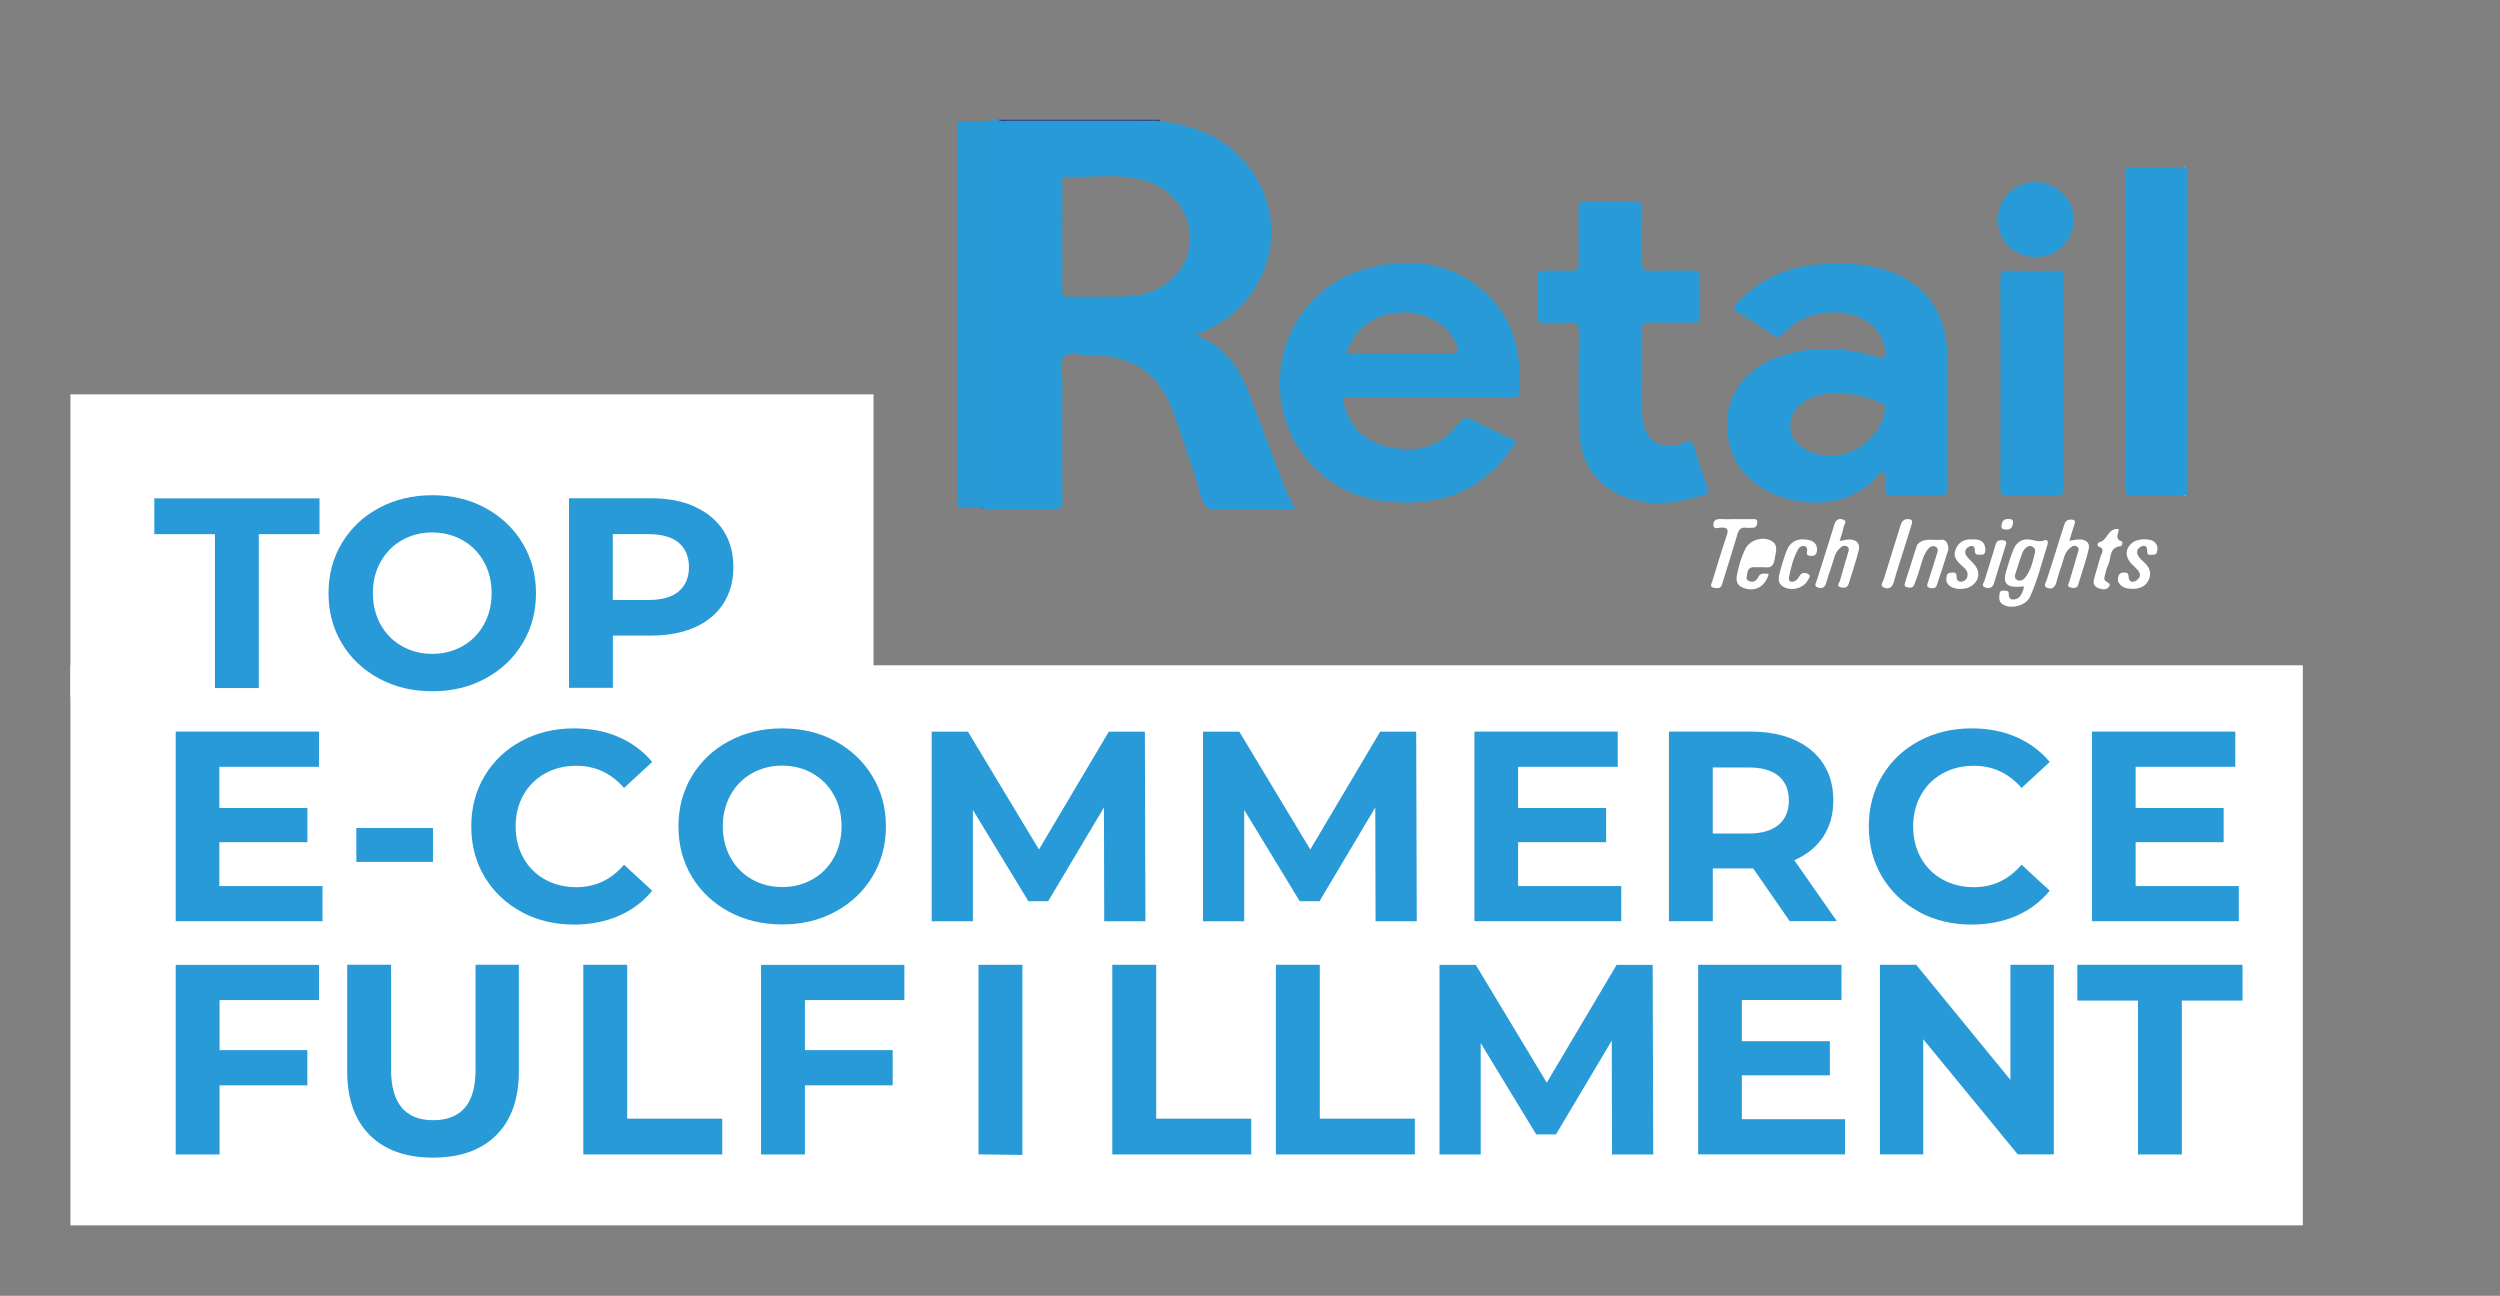 <svg xmlns="http://www.w3.org/2000/svg" id="uuid-f6e077df-9bcb-4af4-ae18-c01c1aa17527" width="355" height="184" viewBox="0 0 355 184"><rect x="0" y="0" width="355" height="184" fill="#808080" stroke="none"/><defs><style>.uuid-dd9b7bbc-269e-4090-bf77-dea37d71f7f5{fill:#fff;}.uuid-70b33de8-dbcd-4a2e-9357-4700287b2b09{fill:#2999d5;}.uuid-08ef8eda-bcfd-4a66-9f84-85e9ad676343{fill:#332877;}.uuid-8379bc4a-27ae-491f-85b9-8835f2b8865f{fill:#c8c1fa;}.uuid-cb0533ef-a911-4539-b37f-47ca1bfa8162{fill:#279ad7;}</style></defs><g id="uuid-092cc67b-ff67-4a5a-970f-53b06b2dbaf6"><g><rect class="uuid-dd9b7bbc-269e-4090-bf77-dea37d71f7f5" x="10" y="56" width="114.04" height="42.95"></rect><rect class="uuid-dd9b7bbc-269e-4090-bf77-dea37d71f7f5" x="10" y="94.47" width="317" height="79.53"></rect></g></g><g id="uuid-b468c2f2-0988-4b91-a7c9-bd0516db5d94"><g><path class="uuid-8379bc4a-27ae-491f-85b9-8835f2b8865f" d="M310.11,23.77c.1,0,.19-.02,.29-.03v46.66c-.11-.02-.22-.04-.33-.05-.45-.53-.38-1.18-.38-1.8,0-14.33-.01-28.66,0-42.98,0-.62-.06-1.27,.42-1.79h0Z"></path><path class="uuid-08ef8eda-bcfd-4a66-9f84-85e9ad676343" d="M164.67,17.23c-7.42,.01-14.85,.03-22.27,.04-.25,0-.55,.08-.68-.26h22.94v.23h0Z"></path><path class="uuid-cb0533ef-a911-4539-b37f-47ca1bfa8162" d="M233.2,53.09c0,1.98-.07,3.95,.01,5.93,.14,3.53,2.66,5.18,5.92,3.85,.92-.38,1.18-.21,1.44,.69,.55,1.89,1.23,3.74,1.88,5.61,.16,.45,.36,.8-.32,1.03-4.3,1.45-8.61,1.95-12.78-.26-3.94-2.1-5.15-5.76-5.17-9.95-.02-4.27-.04-8.54,.03-12.8,.02-1.15-.34-1.47-1.43-1.38-1.16,.09-2.34,0-3.5,.03-.66,.02-.98-.12-.96-.88,.05-1.89,.05-3.77,0-5.66-.02-.77,.34-.88,.98-.87,1.26,.03,2.52-.05,3.77,.02,.92,.05,1.13-.31,1.11-1.16-.05-2.51,.01-5.03-.04-7.55-.02-.89,.26-1.15,1.15-1.12,2.2,.06,4.41,.07,6.61,0,.98-.03,1.34,.2,1.3,1.25-.08,2.47,.02,4.94-.05,7.41-.03,.97,.31,1.2,1.22,1.17,2.02-.06,4.05,0,6.07-.03,.69,0,.95,.2,.93,.91-.04,1.84-.05,3.68,0,5.52,.02,.78-.24,1-1,.98-1.93-.05-3.87,.05-5.8-.04-1.08-.05-1.5,.18-1.43,1.36,.11,1.97,.03,3.95,.03,5.93h.03Z"></path><path class="uuid-cb0533ef-a911-4539-b37f-47ca1bfa8162" d="M310.65,23.77c0,15.35,.01,30.7,.01,46.04,0,.18-.03,.36-.05,.54-2.61,0-5.22-.03-7.82,.03-.85,.02-1.05-.24-1.05-1.06,.02-14.87,.02-29.74,0-44.61,0-.74,.16-1.01,.95-.99,2.65,.06,5.3,.04,7.96,.05h0Z"></path><path class="uuid-cb0533ef-a911-4539-b37f-47ca1bfa8162" d="M293.08,54.49c0,4.9-.03,9.8,.02,14.7,0,.96-.28,1.22-1.21,1.2-2.25-.06-4.5-.05-6.74,0-.8,.02-1.1-.19-1.1-1.04,.03-9.98,.03-19.95,0-29.93,0-.78,.26-1,1.01-.99,2.29,.04,4.59,.06,6.88,0,.98-.03,1.16,.35,1.16,1.25-.04,4.94-.02,9.89-.02,14.83v-.02Z"></path><path class="uuid-cb0533ef-a911-4539-b37f-47ca1bfa8162" d="M289.04,36.51c-3.06-.02-5.38-2.35-5.35-5.38,.03-2.94,2.39-5.27,5.35-5.27s5.44,2.37,5.42,5.34c-.02,3.03-2.37,5.33-5.42,5.3h0Z"></path><path class="uuid-dd9b7bbc-269e-4090-bf77-dea37d71f7f5" d="M293.87,76.79c.64-.09,1.07-.21,1.5-.19,.86,.03,1.44,.52,1.23,1.38-.41,1.69-.98,3.35-1.49,5.02-.18,.6-.68,.54-1.11,.42-.58-.16-.23-.57-.14-.87,.39-1.33,.79-2.66,1.17-3.99,.1-.33,.31-.71-.13-.96s-.78,.04-1.07,.31c-.74,.68-.81,1.68-1.14,2.55-.29,.75-.48,1.54-.71,2.31-.18,.61-.59,.94-1.21,.73-.71-.23-.27-.73-.15-1.1,.81-2.56,1.65-5.11,2.43-7.68,.16-.53,.32-.91,.93-.94,.5-.02,.8,.07,.59,.68-.25,.71-.45,1.45-.72,2.35l.02-.02Z"></path><path class="uuid-dd9b7bbc-269e-4090-bf77-dea37d71f7f5" d="M261.22,76.82c.6-.1,.99-.21,1.38-.21,1.01,0,1.58,.55,1.34,1.54-.4,1.6-.95,3.17-1.43,4.75-.17,.57-.63,.61-1.08,.51-.74-.16-.24-.64-.16-.94,.35-1.3,.75-2.58,1.12-3.87,.11-.37,.33-.82-.2-1.05-.45-.19-.76,.12-1.05,.41-.63,.64-.73,1.52-1.02,2.31-.3,.84-.56,1.7-.82,2.56-.18,.6-.56,.78-1.13,.61-.66-.19-.31-.62-.2-.97,.83-2.65,1.69-5.29,2.5-7.95,.19-.63,.53-.94,1.17-.77,.79,.22,.21,.75,.15,1.09-.09,.61-.33,1.2-.56,1.96v.02Z"></path><path class="uuid-dd9b7bbc-269e-4090-bf77-dea37d71f7f5" d="M251.16,81.49c-.49,1.85-1.98,2.62-3.62,1.98-.8-.31-1.06-.9-.91-1.71,.24-1.33,.62-2.62,1.21-3.83,.62-1.24,2.4-1.78,3.62-1.17,1.1,.55,.73,1.53,.59,2.37-.12,.73-.24,1.57-1.36,1.43-.49-.06-.99,.02-1.48-.02-.67-.05-1.02,.24-1.1,.88-.04,.38-.29,.85,.21,1.08,.58,.26,1.07,.03,1.34-.53,.31-.66,.84-.52,1.5-.49h0Z"></path><path class="uuid-dd9b7bbc-269e-4090-bf77-dea37d71f7f5" d="M246.54,73.72c.76,0,1.53-.01,2.29,0,.29,0,.73-.07,.71,.38-.01,.37-.09,.84-.66,.84-.31,0-.63,.04-.94,0-.72-.09-1.02,.25-1.22,.91-.64,2.19-1.34,4.36-2.01,6.54-.07,.21-.11,.43-.19,.65-.2,.58-.7,.51-1.13,.43-.69-.12-.34-.58-.24-.94,.66-2.14,1.3-4.29,2.02-6.41,.3-.87,.22-1.25-.8-1.2-.37,.02-1.05,.32-1.07-.38-.03-.76,.57-.88,1.23-.83,.67,.04,1.35,0,2.02,0h0Z"></path><path class="uuid-dd9b7bbc-269e-4090-bf77-dea37d71f7f5" d="M276.66,78.07c-.5,1.56-1.05,3.31-1.64,5.05-.16,.47-.66,.47-1.04,.35-.52-.16-.27-.58-.17-.9,.37-1.2,.78-2.39,1.13-3.6,.13-.45,.47-1.08-.09-1.34-.62-.29-1.07,.26-1.37,.77-.58,.98-.74,2.11-1.12,3.16-.19,.5-.35,1.02-.56,1.51-.21,.5-.68,.39-1.05,.3-.45-.11-.28-.5-.19-.78,.54-1.71,1.09-3.42,1.64-5.13,.01-.04,.03-.09,.05-.12,.96-1.08,2.29-.54,3.44-.7,.64-.09,.97,.54,.98,1.42h-.01Z"></path><path class="uuid-dd9b7bbc-269e-4090-bf77-dea37d71f7f5" d="M302.93,83.62c-.89,0-1.52-.15-1.98-.74-.28-.36-.26-.74-.1-1.14,.16-.42,.51-.45,.88-.44,.51,0,.51,.35,.55,.73,.07,.65,.55,.69,.99,.45,.51-.28,.82-.77,.43-1.34-.27-.4-.67-.71-1.02-1.07-.93-.96-.92-2.11,.02-2.93,.83-.73,2.75-.76,3.36-.06,.36,.42,.36,.92,.19,1.4-.13,.37-.51,.27-.81,.3-.68,.07-.5-.39-.54-.77-.05-.44-.38-.61-.78-.43-.43,.19-.76,.5-.62,1.04,.14,.5,.52,.82,.89,1.15,.75,.68,1.19,1.46,.76,2.5-.45,1.08-1.39,1.3-2.22,1.35h0Z"></path><path class="uuid-dd9b7bbc-269e-4090-bf77-dea37d71f7f5" d="M280.01,76.6c1.02-.06,1.84,.18,1.91,1.37,.02,.37-.05,.85-.64,.8-.37-.03-.85,.14-.84-.53,0-.54-.21-.9-.83-.61-.55,.26-.69,.76-.41,1.23,.26,.45,.71,.79,1.07,1.19,.92,1.03,.85,2.24-.17,3.05-.97,.77-2.8,.69-3.47-.12-.33-.4-.29-.84-.18-1.27,.1-.37,.46-.38,.77-.41,.58-.06,.61,.26,.63,.74,.02,.51,.46,.65,.89,.51,.47-.16,.68-.55,.65-1.06-.04-.56-.46-.85-.82-1.17-.68-.62-1.3-1.25-.87-2.31,.43-1.07,1.24-1.47,2.31-1.41h0Z"></path><path class="uuid-dd9b7bbc-269e-4090-bf77-dea37d71f7f5" d="M256.16,76.6c1.28,.02,1.97,.62,1.85,1.59-.06,.47-.25,.75-.76,.75-.48,0-.79-.1-.65-.7,.08-.34-.06-.66-.44-.71-.33-.04-.64,.14-.8,.42-.72,1.26-1.06,2.67-1.33,4.07-.12,.65,.47,.7,.92,.45,.25-.14,.44-.44,.59-.7,.3-.52,.83-.47,1.18-.29,.53,.28,.1,.72-.08,1.03-.55,.96-2.02,1.39-3.1,.96-1.29-.53-1-1.53-.73-2.5,.27-.95,.54-1.9,.91-2.81,.43-1.04,1.22-1.65,2.42-1.56h.02Z"></path><path class="uuid-dd9b7bbc-269e-4090-bf77-dea37d71f7f5" d="M271.5,74.33c-.33,1.07-.69,2.22-1.05,3.37-.52,1.67-1.08,3.32-1.55,5-.21,.74-.67,.98-1.29,.77-.79-.26-.22-.83-.11-1.22,.76-2.53,1.58-5.04,2.35-7.57,.2-.64,.49-1.04,1.22-.96,.32,.03,.5,.16,.43,.6h0Z"></path><path class="uuid-08ef8eda-bcfd-4a66-9f84-85e9ad676343" d="M139.54,17.27c-.02,.67-.07,1.34-.07,2.01v51.41c0,.54,.05,1.07,.08,1.61-.47-.38-.27-.92-.27-1.38-.01-17.42-.01-34.83,0-52.25,0-.47-.2-1,.26-1.39h0Z"></path><path class="uuid-dd9b7bbc-269e-4090-bf77-dea37d71f7f5" d="M300.85,75.14c0,.64-.62,1.37,.42,1.73,.26,.09,.02,.67-.12,.68-1.75,.17-1.31,1.77-1.82,2.74-.23,.43-.31,.94-.44,1.41-.07,.26-.15,.57,.06,.77,.29,.28,.98,.4,.43,.96-.37,.38-.93,.26-1.4,.09-.55-.2-.78-.65-.65-1.18,.27-1.09,.63-2.15,.92-3.24,.14-.52,.76-1.15-.28-1.51-.24-.08-.03-.56,.03-.57,1.28-.14,1.26-2.11,2.84-1.89h0Z"></path><path class="uuid-dd9b7bbc-269e-4090-bf77-dea37d71f7f5" d="M284.86,77.25c-.21,.66-.43,1.38-.65,2.11-.36,1.15-.72,2.29-1.06,3.44-.2,.69-.7,.8-1.25,.62-.66-.22-.18-.69-.09-1,.5-1.71,1.08-3.39,1.57-5.1,.17-.58,.55-.63,1.02-.61,.31,.01,.52,.12,.47,.54h-.01Z"></path><path class="uuid-dd9b7bbc-269e-4090-bf77-dea37d71f7f5" d="M285.11,73.7c.35,.02,.78-.04,.74,.5-.04,.58-.25,1.04-.97,1-.38-.02-.74-.04-.67-.57,.07-.52,.25-.95,.9-.93h0Z"></path><path class="uuid-cb0533ef-a911-4539-b37f-47ca1bfa8162" d="M182.46,69.23c-1.75-4.51-3.45-9.04-5.18-13.56-1.4-3.66-3.54-6.65-7.59-8.06,.64-.28,1.13-.49,1.61-.71,8.06-3.6,11.59-13.11,7.56-20.79-2.97-5.67-8.03-8.22-14.2-8.89-.48-.16-.98-.08-1.47-.08-6.68,0-13.35,0-20.03-.01-.48,0-.99,.13-1.45-.13-.09,0-1.55,.15-2.18,.27-.18,.39-.1,.8-.1,1.19v52.64c0,.4-.09,.81,.12,1.19,3.33,0,6.66-.04,9.98,.02,1.04,.02,1.36-.23,1.35-1.32-.06-5.62-.04-11.24-.02-16.86,0-1.2-.52-2.77,.23-3.49,.75-.71,2.31-.2,3.51-.2,6.45-.02,10.12,2.59,12.23,8.68,1.04,3.01,2.03,6.03,3.06,9.04,.46,1.35,.6,3.2,1.55,3.88,.97,.69,2.76,.23,4.2,.23,2.72,.01,5.43,0,8.26,0-.54-1.14-1.07-2.08-1.45-3.07v.03Zm-13.75-33.34c-.83,3.29-4.25,5.97-8.14,6.16-2.96,.15-5.93,.03-8.89,.09-.81,.02-.83-.39-.83-.99,.02-2.51,0-5.03,0-7.54s0-5.03,.01-7.54c0-.38-.25-1,.52-.97,3.54,.14,7.11-.45,10.61,.37,4.99,1.16,7.89,5.77,6.71,10.42h.01Z"></path><path class="uuid-cb0533ef-a911-4539-b37f-47ca1bfa8162" d="M209.93,40.71c-4.34-3.37-9.43-3.99-14.59-2.9-13.07,2.75-17.08,17.27-10.52,26.43,3.96,5.53,9.66,7.45,16.26,7.09,6.27-.34,10.92-3.36,14.3-8.69-2.08-.99-4.13-1.88-6.11-2.92-.98-.52-1.47-.55-2.23,.47-2.59,3.5-6.22,4.21-10.23,3.19-3.51-.89-5.54-3.29-6.19-7h23.88c.6,0,1.29,.2,1.33-.8,.25-5.84-1.07-11.1-5.91-14.86h.01Zm-4.26,9.49h-13.21c-.39,0-.78-.03-1.3-.06,1.04-2.93,2.95-4.73,5.87-5.49,3.92-1.02,8.16,.73,9.65,4,.64,1.41,.56,1.54-1.01,1.54h0Z"></path><path class="uuid-cb0533ef-a911-4539-b37f-47ca1bfa8162" d="M276.55,69.14c-.07-3.1-.02-6.2-.02-9.3h.01c0-3.05,.03-6.11,0-9.16-.07-6.03-2.92-10.26-8.08-12.09-3.55-1.26-7.23-1.38-10.91-.99-4.25,.45-7.89,2.27-10.85,5.4-.56,.59-.66,.91,.14,1.38,1.66,.99,3.27,2.05,4.85,3.15,.63,.44,.97,.45,1.53-.14,2.07-2.15,4.65-3.14,7.63-3.03,3.67,.14,6.4,2.28,6.84,5.29,.15,1.03,.06,1.46-1.18,1.06-4.38-1.39-8.83-1.62-13.25-.28-9.31,2.83-9.65,12.11-5.52,16.83,3.8,4.34,12.83,6.04,18.05,1.18,.54-.5,1.1-1.6,1.66-1.34,.67,.32,.26,1.46,.24,2.23-.02,.85,.28,1.06,1.09,1.04,2.16-.05,4.32-.07,6.47,0,.98,.03,1.33-.2,1.3-1.25v.02Zm-8.89-10.95c-.64,4.84-6.45,7.99-10.86,5.85-1.47-.71-2.51-1.72-2.57-3.46-.06-1.84,.95-3.03,2.45-3.85,1.37-.75,2.9-.89,4.44-.88,2.04,.06,3.98,.5,5.86,1.29,.54,.23,.76,.43,.67,1.07v-.02Z"></path><path class="uuid-dd9b7bbc-269e-4090-bf77-dea37d71f7f5" d="M290.27,76.75c-.68,.24-1.26,.01-1.91-.11-1.16-.22-2.03,.33-2.46,1.41-.41,1.04-.76,2.11-1.06,3.18-.43,1.55,.11,2.17,1.76,2.1,.25-.01,.51-.04,.79-.07-.03,.19-.02,.33-.07,.45-.24,.64-.49,1.3-1.28,1.41-.83,.12-.77-.51-.83-1.05,0-.08-.28-.19-.44-.19-.34,0-.76-.12-.83,.41-.08,.59-.14,1.17,.48,1.55,1.14,.71,3.28,.16,3.85-1.11,1.07-2.37,1.69-4.9,2.47-7.38,.14-.46,.01-.79-.47-.62v.02Zm-1.29,1.65c-.29,1.21-.55,2.44-1.3,3.48-.29,.4-.73,.75-1.25,.47-.51-.28-.28-.77-.14-1.2,.29-.89,.56-1.78,.89-2.66,.18-.47,.51-.83,1.04-.98,.49,.08,.88,.36,.75,.89h0Z"></path><path class="uuid-dd9b7bbc-269e-4090-bf77-dea37d71f7f5" d="M248.77,79.54c.15-1,.36-1.93,1.48-2.02,.59-.05,.58,.52,.54,1-.13,1.45-1.14,1.01-2.02,1.02h0Z"></path><rect class="uuid-70b33de8-dbcd-4a2e-9357-4700287b2b09" x="136" y="17.28" width="3.51" height="54.8"></rect></g><g><path class="uuid-cb0533ef-a911-4539-b37f-47ca1bfa8162" d="M30.53,75.85h-8.62v-5.08h23.46v5.08h-8.62v21.85h-6.23v-21.85h0Z"></path><path class="uuid-cb0533ef-a911-4539-b37f-47ca1bfa8162" d="M53.82,96.35c-2.24-1.21-4-2.87-5.27-4.98-1.27-2.12-1.9-4.49-1.9-7.13s.63-5.02,1.9-7.13,3.03-3.78,5.27-4.98,4.76-1.81,7.56-1.81,5.31,.6,7.54,1.81,3.99,2.87,5.27,4.98c1.28,2.12,1.92,4.49,1.92,7.13s-.64,5.02-1.92,7.13c-1.28,2.12-3.04,3.78-5.27,4.98-2.23,1.21-4.74,1.81-7.54,1.81s-5.31-.6-7.56-1.81Zm11.87-4.6c1.28-.73,2.29-1.75,3.02-3.06s1.1-2.79,1.1-4.46-.37-3.15-1.1-4.46c-.73-1.31-1.74-2.33-3.02-3.06-1.28-.73-2.72-1.1-4.31-1.1s-3.03,.37-4.31,1.1c-1.28,.73-2.29,1.75-3.02,3.06-.73,1.31-1.1,2.79-1.1,4.46s.37,3.15,1.1,4.46,1.74,2.33,3.02,3.06c1.28,.73,2.72,1.1,4.31,1.1s3.02-.37,4.31-1.1Z"></path><path class="uuid-cb0533ef-a911-4539-b37f-47ca1bfa8162" d="M98.66,71.96c1.76,.8,3.11,1.92,4.06,3.38s1.42,3.19,1.42,5.19-.48,3.7-1.42,5.17c-.95,1.48-2.3,2.6-4.06,3.38s-3.83,1.17-6.21,1.17h-5.42v7.42h-6.23v-26.92h11.65c2.38,0,4.46,.4,6.21,1.19v.02Zm-2.29,12.02c.97-.81,1.46-1.96,1.46-3.44s-.49-2.67-1.46-3.48c-.97-.81-2.4-1.21-4.27-1.21h-5.08v9.35h5.08c1.87,0,3.29-.4,4.27-1.21h0Z"></path><path class="uuid-cb0533ef-a911-4539-b37f-47ca1bfa8162" d="M45.8,125.81v5H24.95v-26.92h20.35v5h-14.15v5.85h12.5v4.85h-12.5v6.23h14.65Z"></path><path class="uuid-cb0533ef-a911-4539-b37f-47ca1bfa8162" d="M50.6,117.58h10.88v4.81h-10.88v-4.81Z"></path><path class="uuid-cb0533ef-a911-4539-b37f-47ca1bfa8162" d="M74.05,129.48c-2.22-1.19-3.96-2.85-5.23-4.96s-1.9-4.51-1.9-7.17,.63-5.06,1.9-7.17c1.27-2.12,3.01-3.77,5.23-4.96s4.71-1.79,7.48-1.79c2.33,0,4.44,.41,6.33,1.23,1.88,.82,3.47,2,4.75,3.54l-4,3.69c-1.82-2.1-4.08-3.15-6.77-3.15-1.67,0-3.15,.37-4.46,1.1-1.31,.73-2.33,1.75-3.06,3.06s-1.1,2.79-1.1,4.46,.37,3.15,1.1,4.46,1.75,2.33,3.06,3.06,2.79,1.1,4.46,1.1c2.69,0,4.95-1.06,6.77-3.19l4,3.69c-1.28,1.56-2.87,2.76-4.77,3.58s-4.01,1.23-6.35,1.23c-2.74,0-5.23-.6-7.44-1.79v-.02Z"></path><path class="uuid-cb0533ef-a911-4539-b37f-47ca1bfa8162" d="M103.51,129.46c-2.24-1.21-4-2.87-5.27-4.98s-1.9-4.49-1.9-7.13,.63-5.02,1.9-7.13,3.03-3.78,5.27-4.98,4.76-1.81,7.56-1.81,5.31,.6,7.54,1.81,3.99,2.87,5.27,4.98c1.28,2.12,1.92,4.49,1.92,7.13s-.64,5.02-1.92,7.13c-1.28,2.12-3.04,3.78-5.27,4.98-2.23,1.21-4.74,1.81-7.54,1.81s-5.31-.6-7.56-1.81Zm11.87-4.6c1.28-.73,2.29-1.75,3.02-3.06s1.1-2.79,1.1-4.46-.37-3.15-1.1-4.46c-.73-1.31-1.74-2.33-3.02-3.06-1.28-.73-2.72-1.1-4.31-1.1s-3.03,.37-4.31,1.1c-1.28,.73-2.29,1.75-3.02,3.06-.73,1.31-1.1,2.79-1.1,4.46s.37,3.15,1.1,4.46,1.74,2.33,3.02,3.06,2.72,1.1,4.31,1.1,3.02-.37,4.31-1.1Z"></path><path class="uuid-cb0533ef-a911-4539-b37f-47ca1bfa8162" d="M156.8,130.81l-.04-16.15-7.92,13.31h-2.81l-7.88-12.96v15.81h-5.85v-26.92h5.15l10.08,16.73,9.92-16.73h5.12l.08,26.92h-5.85Z"></path><path class="uuid-cb0533ef-a911-4539-b37f-47ca1bfa8162" d="M195.33,130.81l-.04-16.15-7.92,13.31h-2.81l-7.88-12.96v15.81h-5.85v-26.92h5.15l10.08,16.73,9.92-16.73h5.12l.08,26.92h-5.85Z"></path><path class="uuid-cb0533ef-a911-4539-b37f-47ca1bfa8162" d="M230.22,125.81v5h-20.85v-26.92h20.35v5h-14.15v5.85h12.5v4.85h-12.5v6.23h14.65Z"></path><path class="uuid-cb0533ef-a911-4539-b37f-47ca1bfa8162" d="M254.14,130.81l-5.19-7.5h-5.73v7.5h-6.23v-26.92h11.65c2.38,0,4.46,.4,6.21,1.19,1.76,.8,3.11,1.92,4.06,3.38s1.42,3.19,1.42,5.19-.48,3.72-1.44,5.17-2.33,2.56-4.1,3.33l6.04,8.65h-6.69Zm-1.58-20.62c-.97-.81-2.4-1.21-4.27-1.21h-5.08v9.38h5.08c1.87,0,3.29-.41,4.27-1.23,.97-.82,1.46-1.97,1.46-3.46s-.49-2.67-1.46-3.48Z"></path><path class="uuid-cb0533ef-a911-4539-b37f-47ca1bfa8162" d="M272.5,129.48c-2.22-1.19-3.96-2.85-5.23-4.96-1.27-2.12-1.9-4.51-1.9-7.17s.63-5.06,1.9-7.17c1.27-2.12,3.01-3.77,5.23-4.96s4.71-1.79,7.48-1.79c2.33,0,4.44,.41,6.33,1.23,1.88,.82,3.47,2,4.75,3.54l-4,3.69c-1.82-2.1-4.08-3.15-6.77-3.15-1.67,0-3.15,.37-4.46,1.1-1.31,.73-2.33,1.75-3.06,3.06s-1.1,2.79-1.1,4.46,.37,3.15,1.1,4.46,1.75,2.33,3.06,3.06,2.79,1.1,4.46,1.1c2.69,0,4.95-1.06,6.77-3.19l4,3.69c-1.28,1.56-2.87,2.76-4.77,3.58s-4.01,1.23-6.35,1.23c-2.74,0-5.22-.6-7.44-1.79v-.02Z"></path><path class="uuid-cb0533ef-a911-4539-b37f-47ca1bfa8162" d="M317.91,125.81v5h-20.85v-26.92h20.35v5h-14.15v5.85h12.5v4.85h-12.5v6.23h14.65Z"></path><path class="uuid-cb0533ef-a911-4539-b37f-47ca1bfa8162" d="M31.18,142v7.12h12.46v5h-12.46v9.81h-6.23v-26.92h20.35v5h-14.12Z"></path><path class="uuid-cb0533ef-a911-4539-b37f-47ca1bfa8162" d="M52.51,161.19c-2.14-2.13-3.21-5.17-3.21-9.12v-15.08h6.23v14.85c0,4.82,2,7.23,6,7.23,1.95,0,3.44-.58,4.46-1.75,1.03-1.17,1.54-2.99,1.54-5.48v-14.85h6.15v15.08c0,3.95-1.07,6.99-3.21,9.12-2.14,2.13-5.13,3.19-8.98,3.19s-6.84-1.06-8.98-3.19h0Z"></path><path class="uuid-cb0533ef-a911-4539-b37f-47ca1bfa8162" d="M82.83,137h6.23v21.85h13.5v5.08h-19.73v-26.92h0Z"></path><path class="uuid-cb0533ef-a911-4539-b37f-47ca1bfa8162" d="M114.3,142v7.12h12.46v5h-12.46v9.81h-6.23v-26.92h20.35v5h-14.12Z"></path><path class="uuid-cb0533ef-a911-4539-b37f-47ca1bfa8162" d="M157.95,137h6.23v21.85h13.5v5.08h-19.73v-26.92h0Z"></path><path class="uuid-cb0533ef-a911-4539-b37f-47ca1bfa8162" d="M138.95,137h6.23v27l-6.23-.08v-26.92Z"></path><path class="uuid-cb0533ef-a911-4539-b37f-47ca1bfa8162" d="M181.18,137h6.23v21.85h13.5v5.08h-19.73v-26.92h0Z"></path><path class="uuid-cb0533ef-a911-4539-b37f-47ca1bfa8162" d="M228.91,163.92l-.04-16.15-7.92,13.31h-2.81l-7.88-12.96v15.81h-5.85v-26.92h5.15l10.08,16.73,9.92-16.73h5.12l.08,26.92h-5.85Z"></path><path class="uuid-cb0533ef-a911-4539-b37f-47ca1bfa8162" d="M261.99,158.92v5h-20.85v-26.92h20.35v5h-14.15v5.85h12.5v4.85h-12.5v6.23h14.65Z"></path><path class="uuid-cb0533ef-a911-4539-b37f-47ca1bfa8162" d="M291.64,137v26.92h-5.12l-13.42-16.35v16.35h-6.15v-26.92h5.15l13.38,16.35v-16.35h6.16Z"></path><path class="uuid-cb0533ef-a911-4539-b37f-47ca1bfa8162" d="M303.6,142.08h-8.62v-5.08h23.46v5.08h-8.62v21.85h-6.23v-21.85h.01Z"></path></g></g></svg>